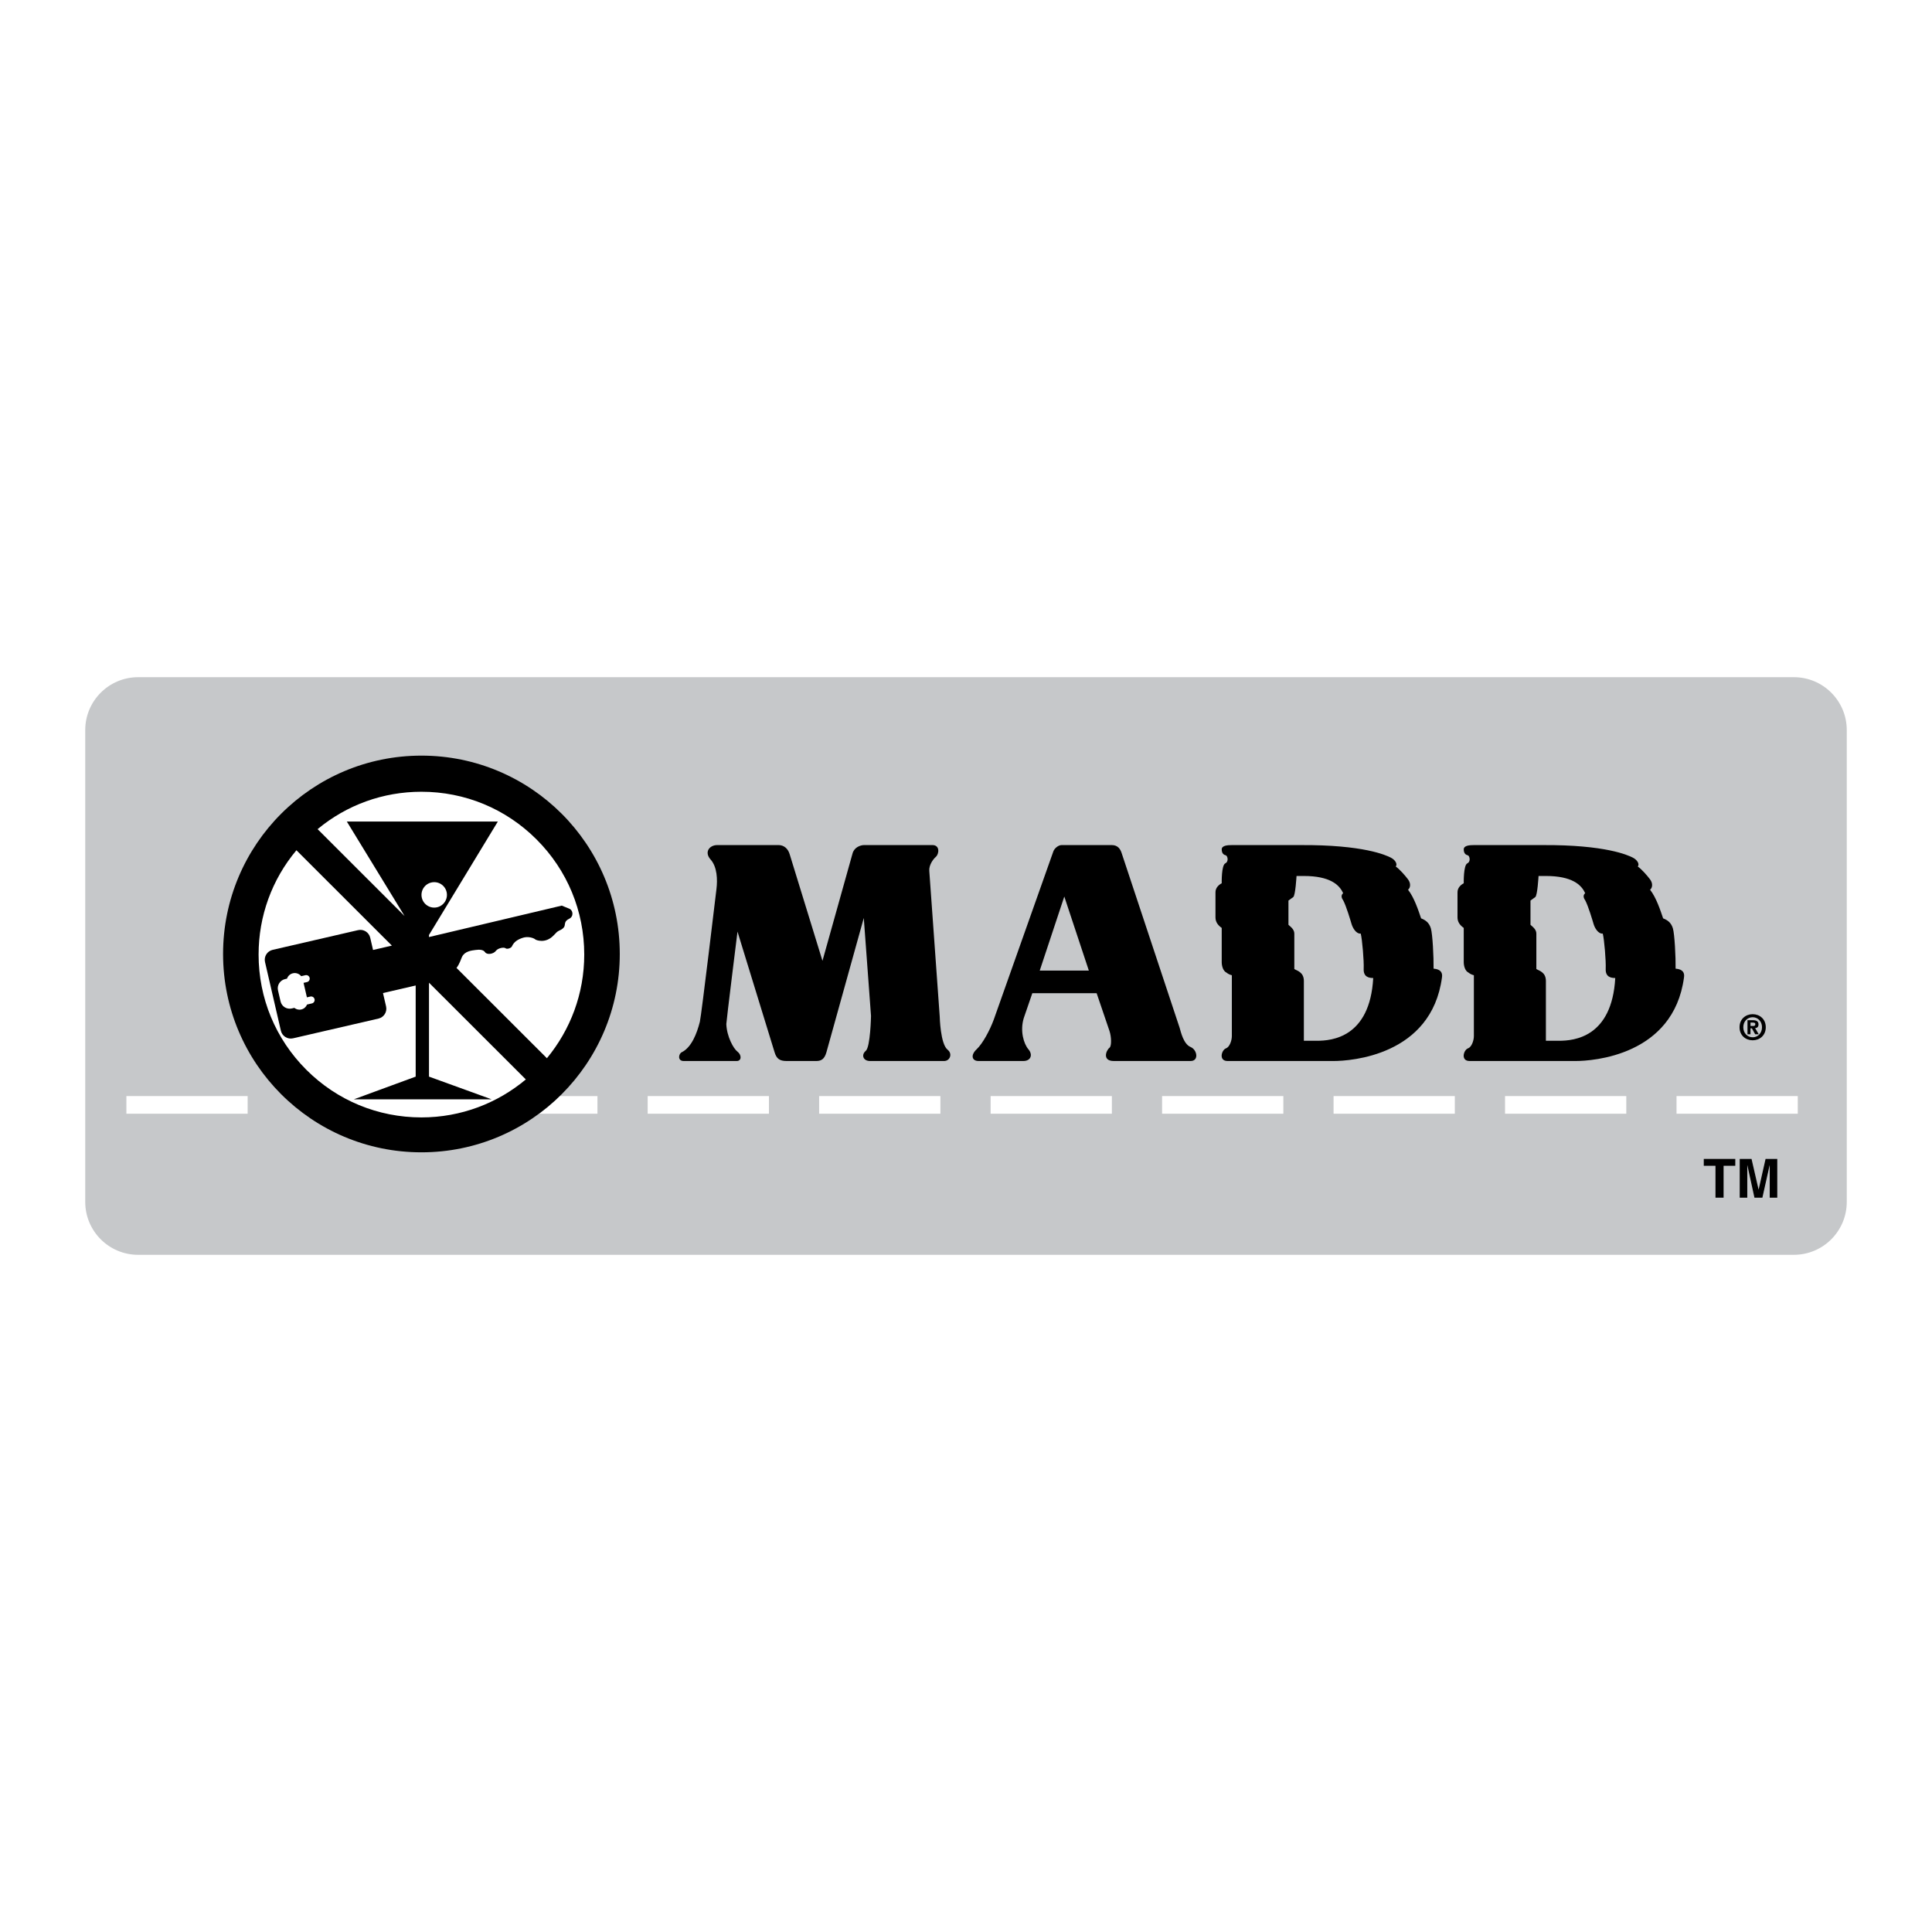 <?xml version="1.0" encoding="utf-8"?>
<!-- Generator: Adobe Illustrator 13.0.0, SVG Export Plug-In . SVG Version: 6.00 Build 14948)  -->
<!DOCTYPE svg PUBLIC "-//W3C//DTD SVG 1.0//EN" "http://www.w3.org/TR/2001/REC-SVG-20010904/DTD/svg10.dtd">
<svg version="1.0" id="Layer_1" xmlns="http://www.w3.org/2000/svg" xmlns:xlink="http://www.w3.org/1999/xlink" x="0px" y="0px"
	 width="192.756px" height="192.756px" viewBox="0 0 192.756 192.756" enable-background="new 0 0 192.756 192.756"
	 xml:space="preserve">
<g>
	<polygon fill-rule="evenodd" clip-rule="evenodd" fill="#FFFFFF" points="0,0 192.756,0 192.756,192.756 0,192.756 0,0 	"/>
	<path fill-rule="evenodd" clip-rule="evenodd" fill="#C6C8CA" d="M178.973,125.193c2.915,0,5.279-2.365,5.279-5.279V72.842
		c0-2.916-2.364-5.279-5.279-5.279H13.783c-2.916,0-5.279,2.364-5.279,5.279v47.072c0,2.914,2.364,5.279,5.279,5.279H178.973
		L178.973,125.193z"/>
	<path fill-rule="evenodd" clip-rule="evenodd" d="M174.865,103.791c-0.693,0-1.311-0.479-1.311-1.303s0.617-1.303,1.311-1.303
		c0.689,0,1.307,0.479,1.307,1.303S175.555,103.791,174.865,103.791L174.865,103.791z"/>
	<path fill-rule="evenodd" clip-rule="evenodd" fill="#C6C8CA" d="M174.865,101.488c-0.518,0-0.935,0.4-0.935,1s0.417,1.004,0.935,1
		v0.004c0.503,0,0.931-0.404,0.931-1.004S175.368,101.488,174.865,101.488L174.865,101.488z"/>
	<polygon fill-rule="evenodd" clip-rule="evenodd" fill="#FFFFFF" points="24.708,111.115 24.708,109.355 12.61,109.355 
		12.61,111.115 24.708,111.115 	"/>
	<polygon fill-rule="evenodd" clip-rule="evenodd" fill="#FFFFFF" points="76.716,111.115 76.716,109.355 64.618,109.355 
		64.618,111.115 76.716,111.115 	"/>
	<polygon fill-rule="evenodd" clip-rule="evenodd" fill="#FFFFFF" points="93.824,111.115 93.824,109.355 81.727,109.355 
		81.727,111.115 93.824,111.115 	"/>
	<polygon fill-rule="evenodd" clip-rule="evenodd" fill="#FFFFFF" points="110.932,111.115 110.932,109.355 98.834,109.355 
		98.834,111.115 110.932,111.115 	"/>
	<polygon fill-rule="evenodd" clip-rule="evenodd" fill="#FFFFFF" points="128.04,111.115 128.04,109.355 115.942,109.355 
		115.942,111.115 128.04,111.115 	"/>
	<polygon fill-rule="evenodd" clip-rule="evenodd" fill="#FFFFFF" points="145.147,111.115 145.147,109.355 133.05,109.355 
		133.05,111.115 145.147,111.115 	"/>
	<polygon fill-rule="evenodd" clip-rule="evenodd" fill="#FFFFFF" points="162.256,111.115 162.256,109.355 150.158,109.355 
		150.158,111.115 162.256,111.115 	"/>
	<polygon fill-rule="evenodd" clip-rule="evenodd" fill="#FFFFFF" points="179.364,111.115 179.364,109.355 167.267,109.355 
		167.267,111.115 179.364,111.115 	"/>
	<path fill-rule="evenodd" clip-rule="evenodd" d="M174.647,103.188h-0.3v-1.402h0.524c0.362,0,0.575,0.104,0.575,0.424
		c0,0.26-0.151,0.352-0.338,0.365l0.359,0.613h-0.355l-0.324-0.588h-0.142V103.188L174.647,103.188z"/>
	<path fill-rule="evenodd" clip-rule="evenodd" fill="#C6C8CA" d="M174.913,102.361c0.135,0,0.214-0.027,0.214-0.184
		c0-0.145-0.155-0.154-0.269-0.154h-0.211v0.338H174.913L174.913,102.361z"/>
	<path fill-rule="evenodd" clip-rule="evenodd" fill="#FFFFFF" d="M53.774,111.115h5.834v-1.76h-3.763
		C55.196,109.988,54.504,110.576,53.774,111.115L53.774,111.115z"/>
	<path fill-rule="evenodd" clip-rule="evenodd" d="M42.046,75.389c-10.929,0-19.79,8.86-19.79,19.789
		c0,10.93,8.86,19.789,19.79,19.789c10.929,0,19.789-8.859,19.789-19.789C61.835,84.249,52.975,75.389,42.046,75.389L42.046,75.389z
		"/>
	<path fill-rule="evenodd" clip-rule="evenodd" fill="#FFFFFF" d="M55.25,93.311c0.216-0.229,0.333-0.369,0.515-0.451
		c0.182-0.082,0.506-0.237,0.567-0.491c0.062-0.255-0.008-0.477,0.46-0.706c0.468-0.228,0.391-0.858-0.004-1.007l-0.742-0.303
		L42.8,93.489v-0.205l6.87-11.32H34.603l5.761,9.428l-8.677-8.668c2.907-2.415,6.531-3.731,10.358-3.731
		c4.339,0,8.419,1.69,11.487,4.758s4.758,7.148,4.758,11.487c0,3.925-1.399,7.529-3.726,10.341l-9.017-9.008
		c0.334-0.446,0.431-0.871,0.558-1.123c0.275-0.544,0.939-0.617,1.328-0.667c0.389-0.05,0.783-0.052,0.967,0.226
		c0.184,0.278,0.83,0.187,1.072-0.137c0.221-0.294,0.816-0.388,0.965-0.262c0.149,0.126,0.563-0.016,0.638-0.187
		c0.208-0.478,0.625-0.712,1.111-0.864c0.485-0.152,1.055,0.004,1.259,0.197C53.448,93.755,54.395,94.215,55.25,93.311L55.25,93.311
		z"/>
	<path fill-rule="evenodd" clip-rule="evenodd" fill="#FFFFFF" d="M30.558,106.727c-3.068-3.068-4.758-7.148-4.758-11.488
		c0-3.849,1.333-7.493,3.775-10.409l9.523,9.514l-1.879,0.434l-0.282-1.22c-0.125-0.545-0.669-0.884-1.213-0.758l-8.525,1.968
		c-0.544,0.126-0.884,0.669-0.758,1.214l1.582,6.851c0.125,0.545,0.669,0.885,1.213,0.76l8.525-1.969
		c0.544-0.125,0.884-0.668,0.758-1.213l-0.308-1.334l3.262-0.754v9.092l-6.167,2.264h13.74l-6.245-2.264v-9.371l9.662,9.652
		c-2.822,2.363-6.456,3.789-10.417,3.789C37.706,111.484,33.626,109.795,30.558,106.727L30.558,106.727z"/>
	<path fill-rule="evenodd" clip-rule="evenodd" d="M71.558,84.314c-0.777,0-1.322,0.7-0.661,1.439
		c0.661,0.739,0.7,2.022,0.583,2.955c0,0-1.504,12.632-1.654,13.229c-0.3,1.195-0.835,2.533-1.768,3.025
		c-0.35,0.117-0.505,0.895,0.155,0.895h5.289c0.505,0,0.495-0.619,0.078-0.932c-0.403-0.303-1.067-1.506-1.115-2.754
		c-0.008-0.197,1.115-9.225,1.115-9.225l3.694,12.016c0.194,0.662,0.506,0.895,1.206,0.895h2.956c0.505,0,0.816-0.193,1.011-0.855
		l3.733-13.416l0.721,9.775c0,0-0.059,3.098-0.526,3.486s-0.272,1.01,0.428,1.01h7.389c0.583,0,0.869-0.717,0.35-1.127
		c-0.726-0.574-0.785-3.293-0.785-3.293l-1.043-14.557c-0.039-0.545,0.35-1.128,0.662-1.4c0.311-0.272,0.428-1.167-0.35-1.167
		h-6.806c-0.389,0-1.011,0.233-1.167,0.855l-2.995,10.694l-3.267-10.616c-0.155-0.545-0.544-0.934-1.127-0.934H71.558L71.558,84.314
		z"/>
	<path fill-rule="evenodd" clip-rule="evenodd" d="M143.028,96.642c0.019-1.128-0.098-3.461-0.272-4.025s-0.525-0.817-0.973-0.992
		c-0.271-0.797-0.68-2.061-1.303-2.858c0.253-0.194,0.292-0.642,0-1.03c-0.292-0.389-0.855-1.031-1.225-1.283
		c0.194-0.233-0.039-0.662-0.506-0.895c-0.467-0.233-2.702-1.283-9.003-1.244h-6.844c-0.428,0-1.011,0.039-1.011,0.428
		c0,0.389,0.193,0.544,0.388,0.583c0.195,0.039,0.351,0.622-0.038,0.816c-0.39,0.194-0.35,1.983-0.35,1.983
		c-0.272,0.136-0.643,0.447-0.623,0.933v2.47c0,0.447,0.233,0.778,0.623,1.05V96c0,0.369,0.136,0.875,0.466,1.03
		c0.098,0.077,0.253,0.194,0.545,0.272v6.066c0,0.467-0.237,1.104-0.584,1.225c-0.446,0.156-0.758,1.264,0.156,1.264h10.577
		c1.712,0,9.762-0.543,10.812-8.322C143.941,97.069,143.767,96.7,143.028,96.642L143.028,96.642z"/>
	<path fill-rule="evenodd" clip-rule="evenodd" fill="#C6C8CA" d="M131.405,103.838h-1.318v-5.969c0-0.897-0.714-1.025-0.952-1.19
		v-3.515c0-0.366-0.22-0.586-0.586-0.897v-2.417l0.477-0.348c0.219-0.146,0.329-2.105,0.329-2.105h0.732
		c2.6,0,3.552,0.879,3.918,1.721c-0.184,0.147-0.221,0.403,0,0.696c0.329,0.623,0.731,2.014,0.842,2.38
		c0.109,0.366,0.439,0.988,0.915,0.952c0.146,0.586,0.33,2.709,0.293,3.515c-0.036,0.806,0.513,0.916,0.952,0.916
		C136.678,103.508,132.869,103.838,131.405,103.838L131.405,103.838z"/>
	<path fill-rule="evenodd" clip-rule="evenodd" d="M167.175,96.642c0.02-1.128-0.098-3.461-0.272-4.025s-0.525-0.817-0.972-0.992
		c-0.272-0.797-0.681-2.061-1.303-2.858c0.252-0.194,0.291-0.642,0-1.03c-0.292-0.389-0.855-1.031-1.226-1.283
		c0.194-0.233-0.038-0.662-0.506-0.895c-0.466-0.233-2.702-1.283-9.002-1.244h-6.845c-0.428,0-1.011,0.039-1.011,0.428
		c0,0.389,0.194,0.544,0.389,0.583s0.35,0.622-0.039,0.816s-0.35,1.983-0.35,1.983c-0.272,0.136-0.642,0.447-0.623,0.933v2.47
		c0,0.447,0.233,0.778,0.623,1.05V96c0,0.369,0.136,0.875,0.466,1.03c0.098,0.077,0.253,0.194,0.545,0.272v6.066
		c0,0.467-0.237,1.104-0.583,1.225c-0.447,0.156-0.759,1.264,0.155,1.264h10.577c1.712,0,9.762-0.543,10.812-8.322
		C168.089,97.069,167.914,96.7,167.175,96.642L167.175,96.642z"/>
	<path fill-rule="evenodd" clip-rule="evenodd" fill="#C6C8CA" d="M155.552,103.838h-1.318v-5.969c0-0.897-0.714-1.025-0.952-1.19
		v-3.515c0-0.366-0.22-0.586-0.585-0.897v-2.417l0.476-0.348c0.22-0.146,0.329-2.105,0.329-2.105h0.732
		c2.6,0,3.552,0.879,3.918,1.721c-0.184,0.147-0.22,0.403,0,0.696c0.329,0.623,0.732,2.014,0.842,2.38
		c0.11,0.366,0.439,0.988,0.915,0.952c0.147,0.586,0.33,2.709,0.293,3.515c-0.036,0.806,0.513,0.916,0.952,0.916
		C160.824,103.508,157.017,103.838,155.552,103.838L155.552,103.838z"/>
	<path fill-rule="evenodd" clip-rule="evenodd" d="M118.784,104.459c-0.709-0.293-0.973-1.518-1.089-1.906L111.9,85.092
		c-0.116-0.35-0.35-0.778-0.972-0.778h-5.017c-0.312,0-0.7,0.311-0.816,0.622l-5.95,16.8c-0.389,1.049-1.089,2.371-1.711,2.955
		c-0.622,0.584-0.466,1.166,0.195,1.166h4.472c0.739,0,0.973-0.621,0.506-1.166s-0.855-1.828-0.467-3.111l0.855-2.488h6.417
		l1.283,3.771c0.194,0.584,0.222,1.5,0,1.672c-0.35,0.273-0.738,1.322,0.428,1.322h7.661
		C119.64,105.857,119.445,104.73,118.784,104.459L118.784,104.459z"/>
	<polygon fill-rule="evenodd" clip-rule="evenodd" fill="#C6C8CA" points="103.734,96.836 106.185,89.447 108.634,96.836 
		103.734,96.836 	"/>
	<path fill-rule="evenodd" clip-rule="evenodd" fill="#FFFFFF" d="M31.383,99.689c-0.044-0.188-0.232-0.307-0.421-0.262
		l-0.342,0.078l-0.333-1.445l0.342-0.078c0.189-0.045,0.307-0.232,0.263-0.422s-0.232-0.307-0.421-0.264l-0.422,0.098
		c-0.191-0.239-0.506-0.363-0.825-0.29c-0.287,0.065-0.501,0.276-0.589,0.536l-0.197,0.045c-0.504,0.117-0.818,0.621-0.702,1.125
		l0.255,1.102c0.116,0.506,0.619,0.82,1.123,0.703l0.252-0.059c0.189,0.15,0.44,0.219,0.693,0.16
		c0.271-0.062,0.479-0.254,0.575-0.492l0.486-0.113C31.309,100.068,31.426,99.879,31.383,99.689L31.383,99.689z"/>
	<path fill-rule="evenodd" clip-rule="evenodd" fill="#FFFFFF" d="M44.559,88.997c-0.158-0.683-0.839-1.109-1.522-0.951
		c-0.684,0.157-1.11,0.839-0.952,1.522c0.158,0.683,0.839,1.109,1.522,0.952C44.29,90.362,44.716,89.68,44.559,88.997L44.559,88.997
		z"/>
	<polygon fill-rule="evenodd" clip-rule="evenodd" points="171.962,119.492 171.154,119.492 171.154,116.311 169.986,116.311 
		169.986,115.627 173.13,115.627 173.13,116.311 171.962,116.311 171.962,119.492 	"/>
	<polygon fill-rule="evenodd" clip-rule="evenodd" points="177.319,119.492 176.566,119.492 176.566,116.262 176.555,116.262 
		175.833,119.492 175.042,119.492 174.337,116.262 174.326,116.262 174.326,119.492 173.572,119.492 173.572,115.627 
		174.751,115.627 175.451,118.674 175.462,118.674 176.151,115.627 177.319,115.627 177.319,119.492 	"/>
</g>
</svg>
